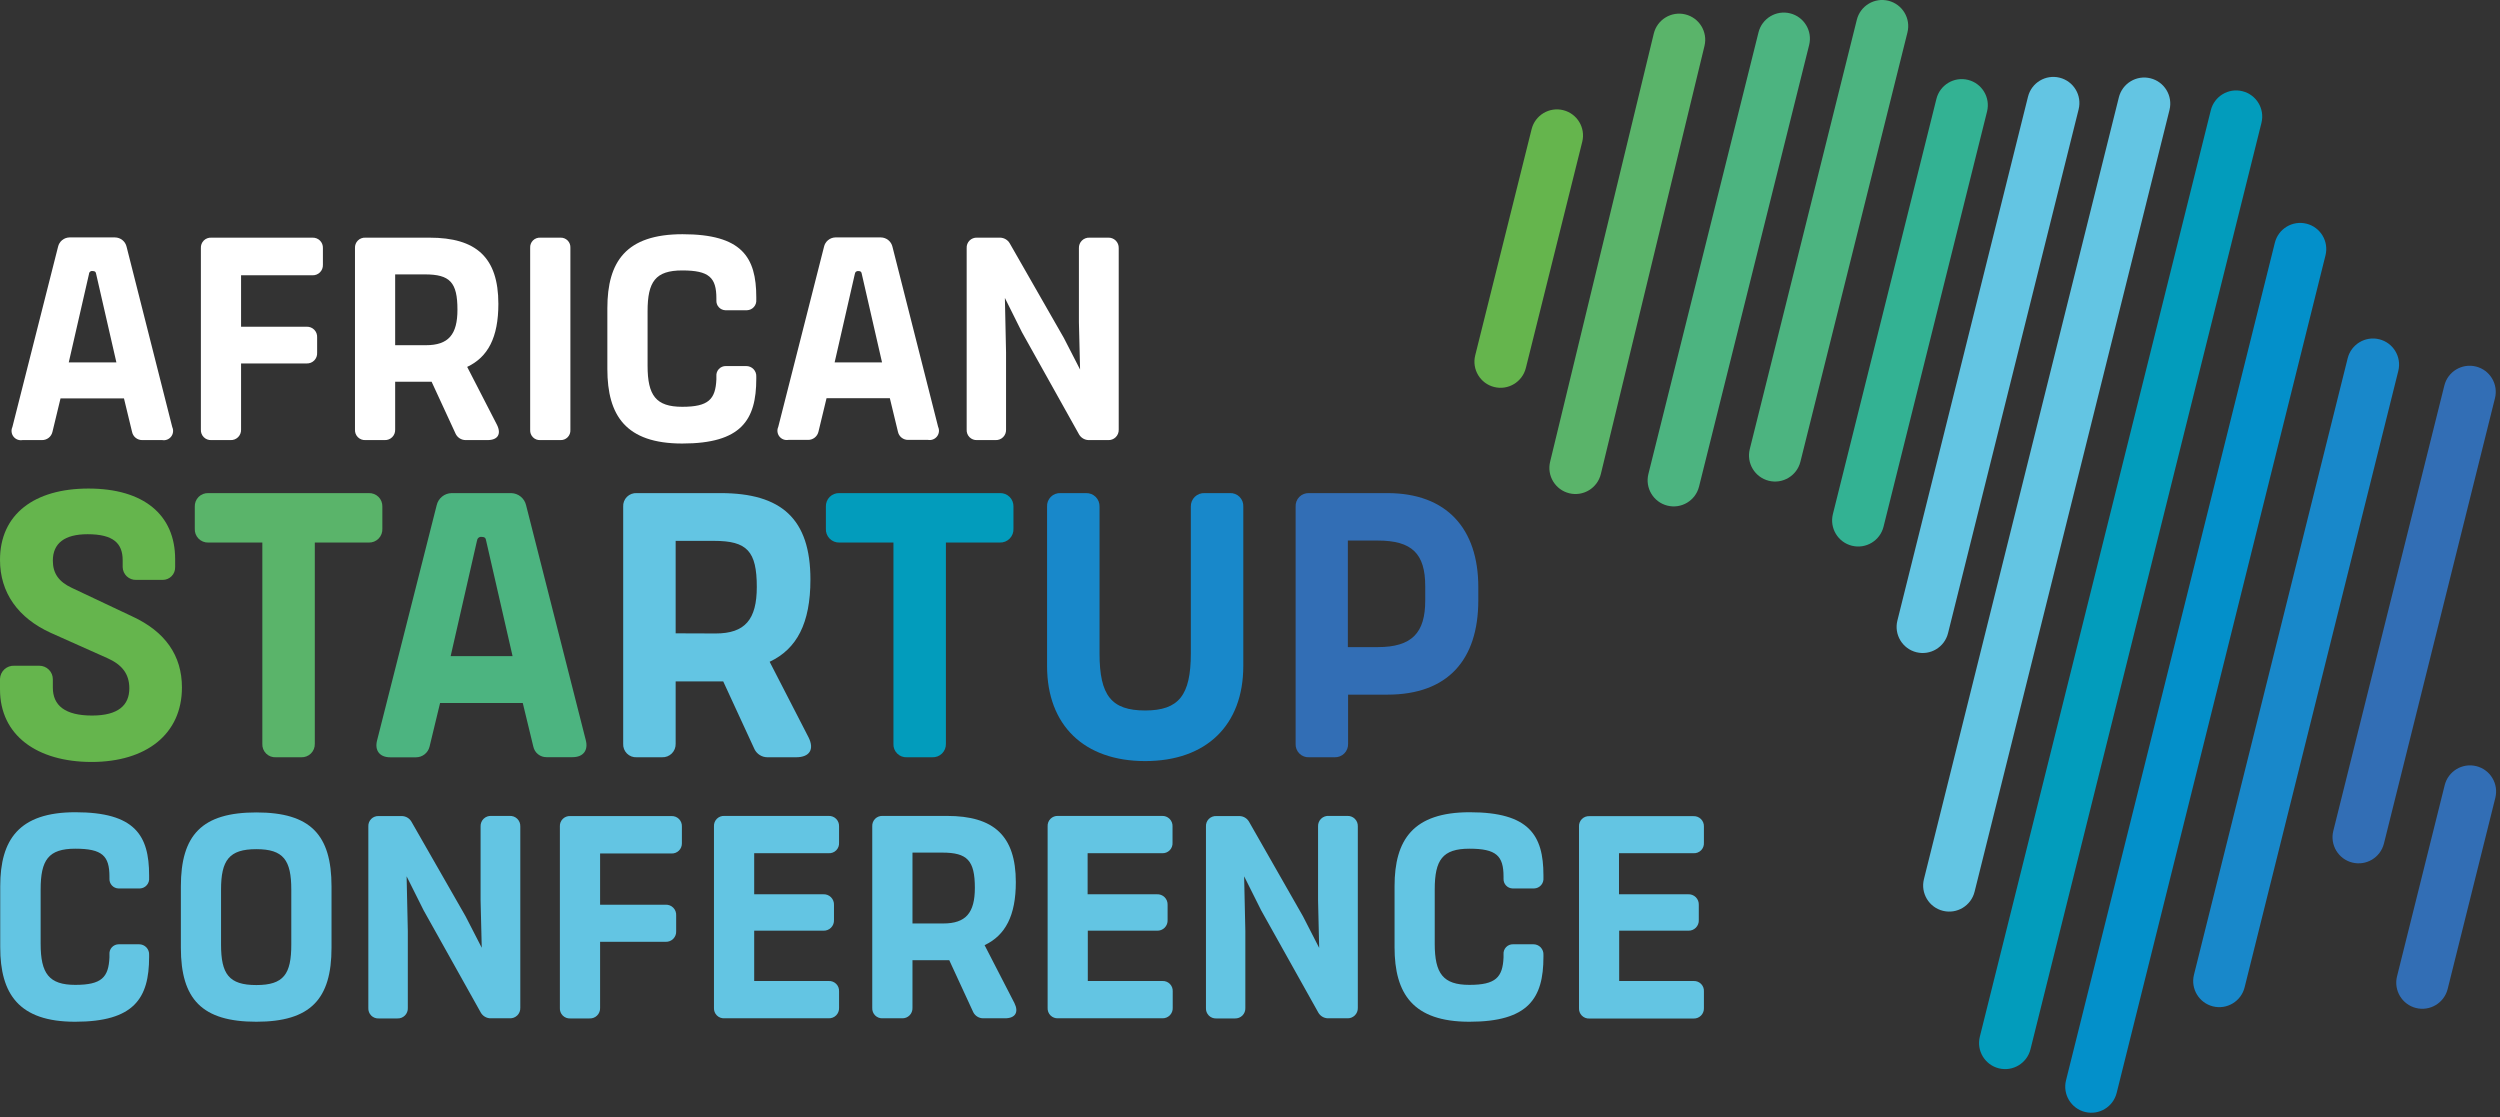 <svg width="537" height="240" viewBox="0 0 537 240" fill="none" xmlns="http://www.w3.org/2000/svg">
<rect x="0" y="0" width="537" height="240" fill="#333333" stroke="none"/>
<g clip-path="url(#clip0_5_2)">
<path d="M27.19 53L37 91.73C37.152 92.062 37.209 92.429 37.167 92.791C37.126 93.154 36.985 93.498 36.762 93.786C36.538 94.075 36.24 94.296 35.9 94.427C35.559 94.558 35.189 94.594 34.83 94.53H30.55C30.041 94.537 29.547 94.367 29.149 94.05C28.752 93.732 28.476 93.287 28.37 92.79L26.63 85.58H13L11.26 92.79C11.14 93.29 10.854 93.734 10.449 94.05C10.044 94.366 9.544 94.535 9.03 94.53H4.83C4.471 94.594 4.101 94.558 3.76 94.427C3.42 94.296 3.122 94.075 2.898 93.786C2.675 93.498 2.534 93.154 2.492 92.791C2.45 92.429 2.508 92.062 2.66 91.73L12.47 53C12.596 52.444 12.903 51.947 13.343 51.584C13.783 51.222 14.331 51.017 14.9 51H24.71C25.288 51.008 25.846 51.209 26.296 51.572C26.745 51.934 27.06 52.437 27.19 53ZM19.12 58.84L14.77 77.84H25L20.65 58.84C20.59 58.4 20.4 58.22 19.9 58.22C19.804 58.2 19.704 58.203 19.609 58.227C19.513 58.251 19.425 58.297 19.35 58.361C19.275 58.424 19.215 58.504 19.175 58.594C19.135 58.684 19.116 58.782 19.12 58.88V58.84Z" fill="white"/>
<path d="M67.12 59.13H51.78V70.18H65.88C66.182 70.17 66.483 70.223 66.763 70.335C67.044 70.448 67.298 70.618 67.509 70.835C67.719 71.051 67.883 71.309 67.988 71.593C68.093 71.876 68.138 72.178 68.12 72.48V75.77C68.138 76.072 68.093 76.374 67.988 76.657C67.883 76.941 67.719 77.199 67.509 77.415C67.298 77.632 67.044 77.802 66.763 77.915C66.483 78.027 66.182 78.08 65.88 78.07H51.78V92.29C51.79 92.591 51.738 92.891 51.625 93.171C51.513 93.451 51.344 93.704 51.129 93.915C50.913 94.125 50.656 94.289 50.374 94.395C50.092 94.501 49.791 94.547 49.49 94.53H45.39C45.092 94.546 44.793 94.499 44.514 94.392C44.236 94.285 43.982 94.12 43.771 93.909C43.56 93.698 43.395 93.445 43.288 93.166C43.181 92.887 43.134 92.588 43.15 92.29V53.29C43.133 52.991 43.179 52.692 43.285 52.413C43.391 52.133 43.556 51.879 43.767 51.667C43.979 51.456 44.233 51.291 44.513 51.185C44.792 51.079 45.091 51.033 45.39 51.05H67.12C67.418 51.037 67.715 51.087 67.992 51.195C68.27 51.303 68.522 51.467 68.732 51.678C68.943 51.888 69.107 52.14 69.216 52.418C69.323 52.696 69.373 52.992 69.36 53.29V56.89C69.371 57.187 69.321 57.483 69.212 57.76C69.104 58.037 68.939 58.289 68.729 58.499C68.519 58.709 68.267 58.874 67.99 58.982C67.713 59.091 67.417 59.141 67.12 59.13Z" fill="white"/>
<path d="M78.49 51.05H92.27C102.27 51.05 107.05 55.27 107.05 65.27C107.05 72.48 104.82 76.7 100.35 78.81L106.74 91.23C107.74 93.23 106.93 94.53 104.74 94.53H100C99.562 94.526 99.134 94.402 98.761 94.171C98.389 93.94 98.088 93.611 97.89 93.22L92.71 82H84.88V92.29C84.891 92.586 84.841 92.882 84.733 93.158C84.625 93.434 84.462 93.685 84.252 93.895C84.043 94.105 83.793 94.27 83.517 94.379C83.242 94.489 82.946 94.54 82.65 94.53H78.49C78.192 94.546 77.893 94.499 77.614 94.392C77.335 94.285 77.082 94.12 76.871 93.909C76.66 93.698 76.495 93.445 76.388 93.166C76.281 92.887 76.234 92.588 76.25 92.29V53.29C76.233 52.991 76.278 52.692 76.385 52.413C76.491 52.133 76.656 51.879 76.867 51.667C77.079 51.456 77.333 51.291 77.613 51.185C77.892 51.079 78.191 51.033 78.49 51.05ZM91.49 74.15C96.33 74.15 98.26 71.86 98.26 66.52C98.26 60.62 96.64 58.94 91.26 58.94H84.88V74.15H91.49Z" fill="white"/>
<path d="M122.52 53.23V92.35C122.537 92.641 122.493 92.932 122.39 93.204C122.286 93.477 122.126 93.724 121.92 93.93C121.714 94.136 121.467 94.296 121.195 94.4C120.922 94.503 120.631 94.547 120.34 94.53H116.06C115.769 94.547 115.478 94.503 115.205 94.4C114.933 94.296 114.686 94.136 114.48 93.93C114.274 93.724 114.114 93.477 114.01 93.204C113.907 92.932 113.863 92.641 113.88 92.35V53.23C113.863 52.939 113.907 52.648 114.01 52.376C114.114 52.103 114.274 51.856 114.48 51.65C114.686 51.444 114.933 51.284 115.205 51.18C115.478 51.077 115.769 51.032 116.06 51.05H120.34C120.631 51.032 120.922 51.077 121.195 51.18C121.467 51.284 121.714 51.444 121.92 51.65C122.126 51.856 122.286 52.103 122.39 52.376C122.493 52.648 122.537 52.939 122.52 53.23Z" fill="white"/>
<path d="M160.46 66.64H155.8C155.535 66.63 155.274 66.567 155.033 66.455C154.792 66.343 154.576 66.184 154.398 65.987C154.219 65.791 154.081 65.561 153.992 65.311C153.903 65.061 153.865 64.795 153.88 64.53V64.09C153.88 59.62 152.32 58.09 146.55 58.09C140.78 58.09 139.1 60.51 139.1 66.85V78.56C139.1 84.96 140.9 87.38 146.55 87.38C152.2 87.38 153.69 85.77 153.88 81.48V80.8C153.856 80.519 153.891 80.236 153.984 79.97C154.077 79.704 154.225 79.461 154.419 79.256C154.612 79.051 154.847 78.889 155.108 78.781C155.368 78.674 155.648 78.622 155.93 78.63H160.27C160.567 78.625 160.862 78.682 161.136 78.797C161.41 78.912 161.657 79.082 161.862 79.297C162.067 79.513 162.225 79.768 162.326 80.047C162.427 80.326 162.469 80.624 162.45 80.92V81.36C162.45 90.24 159.22 95.27 146.55 95.27C134.44 95.27 130.46 89.27 130.46 79.27V66.21C130.46 56.21 134.46 50.31 146.61 50.31C159.34 50.31 162.45 55.21 162.45 63.85V64.4C162.473 64.679 162.439 64.96 162.351 65.226C162.262 65.492 162.121 65.737 161.935 65.946C161.749 66.156 161.522 66.325 161.268 66.444C161.015 66.564 160.74 66.63 160.46 66.64Z" fill="white"/>
<path d="M191.7 53L201.51 91.69C201.662 92.022 201.72 92.389 201.678 92.751C201.636 93.114 201.495 93.458 201.272 93.746C201.048 94.034 200.75 94.256 200.41 94.387C200.069 94.519 199.699 94.554 199.34 94.49H195.05C194.543 94.494 194.051 94.323 193.655 94.006C193.26 93.689 192.986 93.246 192.88 92.75L191.14 85.54H177.54L175.8 92.75C175.68 93.251 175.392 93.697 174.985 94.013C174.578 94.329 174.075 94.497 173.56 94.49H169.34C168.981 94.554 168.611 94.519 168.27 94.387C167.93 94.256 167.632 94.034 167.408 93.746C167.185 93.458 167.045 93.114 167.003 92.751C166.96 92.389 167.018 92.022 167.17 91.69L177 53C177.124 52.445 177.429 51.948 177.867 51.586C178.306 51.223 178.852 51.017 179.42 51H189.23C189.805 51.012 190.361 51.214 190.808 51.577C191.255 51.939 191.569 52.44 191.7 53ZM183.62 58.84L179.28 77.84H189.46L185.11 58.84C185.05 58.4 184.87 58.22 184.37 58.22C184.276 58.207 184.181 58.215 184.09 58.242C183.999 58.269 183.915 58.316 183.844 58.378C183.773 58.441 183.716 58.518 183.677 58.605C183.639 58.691 183.619 58.785 183.62 58.88V58.84Z" fill="white"/>
<path d="M234.05 51.05H238C238.302 51.032 238.604 51.077 238.887 51.182C239.171 51.287 239.429 51.451 239.645 51.661C239.862 51.872 240.032 52.126 240.145 52.407C240.257 52.687 240.31 52.988 240.3 53.29V92.29C240.31 92.592 240.257 92.893 240.145 93.173C240.032 93.454 239.862 93.708 239.645 93.918C239.429 94.129 239.171 94.293 238.887 94.398C238.604 94.503 238.302 94.548 238 94.53H233.8C233.395 94.514 233 94.398 232.651 94.192C232.302 93.986 232.01 93.697 231.8 93.35L219.51 71.35L215.85 64L216.1 75.74V92.29C216.111 92.586 216.061 92.882 215.953 93.158C215.845 93.434 215.681 93.685 215.472 93.895C215.263 94.105 215.013 94.27 214.737 94.379C214.462 94.489 214.166 94.54 213.87 94.53H209.87C209.572 94.546 209.274 94.499 208.996 94.392C208.717 94.285 208.464 94.12 208.254 93.909C208.044 93.697 207.88 93.444 207.774 93.165C207.668 92.886 207.623 92.588 207.64 92.29V53.29C207.623 52.992 207.668 52.694 207.774 52.415C207.88 52.136 208.044 51.883 208.254 51.671C208.464 51.46 208.717 51.295 208.996 51.188C209.274 51.081 209.572 51.034 209.87 51.05H214.87C215.275 51.066 215.67 51.182 216.019 51.388C216.368 51.594 216.66 51.883 216.87 52.23L228.52 72.6L232 79.37L231.75 69.19V53.29C231.74 52.988 231.793 52.687 231.905 52.407C232.018 52.126 232.188 51.872 232.405 51.661C232.621 51.451 232.879 51.287 233.163 51.182C233.446 51.077 233.748 51.032 234.05 51.05Z" fill="white"/>
<path d="M37.62 120.1V121.81C37.632 122.169 37.572 122.526 37.442 122.86C37.313 123.195 37.117 123.5 36.867 123.757C36.616 124.013 36.316 124.217 35.985 124.355C35.654 124.493 35.299 124.563 34.94 124.56H29.27C28.897 124.575 28.524 124.515 28.175 124.384C27.825 124.253 27.505 124.054 27.233 123.798C26.961 123.542 26.743 123.234 26.591 122.893C26.44 122.551 26.358 122.183 26.35 121.81V120.35C26.35 116.7 24.35 114.75 18.81 114.75C13.81 114.75 11.35 116.75 11.35 120.43C11.35 123.18 12.65 124.97 15.4 126.26L28.46 132.43C35.46 135.67 39.08 140.78 39.08 147.67C39.08 157.67 31.46 163.67 19.62 163.67C8 163.64 0 158 0 148.07V145.8C0.017 145.413 0.11 145.034 0.274 144.683C0.438 144.333 0.67 144.018 0.956 143.758C1.243 143.498 1.578 143.297 1.942 143.167C2.307 143.036 2.693 142.98 3.08 143H8.43C8.813 142.997 9.193 143.071 9.548 143.216C9.903 143.361 10.226 143.575 10.497 143.846C10.769 144.116 10.984 144.438 11.13 144.792C11.277 145.147 11.351 145.527 11.35 145.91V147.7C11.35 151.51 13.94 153.7 19.78 153.7C25.46 153.7 27.78 151.43 27.78 147.86C27.78 144.7 26.16 142.75 23.07 141.37L10.91 135.94C3.89 132.75 0 127.32 0 120.27C0 110.46 7.38 104.94 19 104.94C30.81 104.94 37.62 110.54 37.62 120.1Z" fill="#65B54D"/>
<path d="M41.84 113.54V108.83C41.825 108.444 41.889 108.058 42.03 107.698C42.171 107.338 42.385 107.011 42.658 106.738C42.931 106.464 43.258 106.251 43.618 106.11C43.978 105.969 44.364 105.905 44.75 105.92H79.21C79.597 105.905 79.983 105.969 80.343 106.11C80.704 106.251 81.031 106.464 81.305 106.737C81.58 107.011 81.794 107.338 81.936 107.698C82.078 108.058 82.144 108.443 82.13 108.83V113.54C82.152 113.933 82.093 114.326 81.955 114.695C81.817 115.064 81.604 115.4 81.33 115.682C81.055 115.964 80.725 116.186 80.36 116.334C79.995 116.482 79.603 116.552 79.21 116.54H67.62V159.75C67.634 160.137 67.568 160.522 67.426 160.882C67.284 161.243 67.07 161.569 66.795 161.843C66.521 162.116 66.194 162.329 65.833 162.47C65.472 162.611 65.087 162.675 64.7 162.66H59.27C58.881 162.683 58.492 162.624 58.128 162.486C57.764 162.348 57.433 162.135 57.157 161.86C56.882 161.585 56.667 161.255 56.528 160.891C56.389 160.528 56.328 160.139 56.35 159.75V116.54H44.75C44.357 116.552 43.966 116.482 43.601 116.334C43.237 116.186 42.907 115.964 42.633 115.682C42.36 115.399 42.148 115.063 42.011 114.694C41.874 114.326 41.816 113.933 41.84 113.54Z" fill="#5AB46A"/>
<path d="M113 108.51L125.83 159C126.4 161.19 125.26 162.64 122.99 162.64H117.4C116.738 162.65 116.093 162.43 115.576 162.018C115.058 161.606 114.699 161.027 114.56 160.38L112.29 151H94.53L92.26 160.41C92.095 161.057 91.72 161.63 91.193 162.039C90.666 162.449 90.017 162.671 89.35 162.67H83.83C81.56 162.67 80.43 161.22 81 159.03L93.8 108.52C93.967 107.792 94.373 107.14 94.953 106.669C95.532 106.198 96.253 105.935 97 105.92H109.81C110.553 105.938 111.27 106.202 111.847 106.671C112.424 107.139 112.83 107.786 113 108.51ZM102.46 116.13L96.8 140.94H110.1L104.42 116.13C104.34 115.56 104.1 115.32 103.42 115.32C103.304 115.308 103.187 115.319 103.076 115.354C102.965 115.388 102.862 115.445 102.774 115.521C102.686 115.597 102.615 115.69 102.564 115.795C102.513 115.9 102.485 116.014 102.48 116.13H102.46Z" fill="#4CB480"/>
<path d="M136.78 105.92H154.78C167.84 105.92 174.08 111.43 174.08 124.48C174.08 133.89 171.16 139.4 165.32 142.15L173.67 158.37C174.97 160.96 173.92 162.66 171 162.66H164.84C164.268 162.659 163.707 162.5 163.22 162.199C162.733 161.899 162.338 161.47 162.08 160.96L155.35 146.37H145.13V159.75C145.144 160.137 145.078 160.522 144.936 160.882C144.794 161.242 144.58 161.569 144.305 161.843C144.031 162.116 143.704 162.329 143.343 162.47C142.982 162.611 142.597 162.675 142.21 162.66H136.78C136.391 162.683 136.002 162.624 135.638 162.486C135.274 162.348 134.943 162.135 134.667 161.86C134.392 161.585 134.177 161.255 134.038 160.891C133.899 160.528 133.838 160.139 133.86 159.75V108.83C133.838 108.441 133.899 108.052 134.038 107.689C134.177 107.325 134.392 106.995 134.667 106.72C134.943 106.445 135.274 106.232 135.638 106.094C136.002 105.956 136.391 105.897 136.78 105.92ZM153.72 136.07C160.04 136.07 162.56 133.07 162.56 126.07C162.56 118.37 160.45 116.18 153.4 116.18H145.13V136.04L153.72 136.07Z" fill="#63C5E3"/>
<path d="M177.4 113.54V108.83C177.384 108.444 177.449 108.058 177.59 107.698C177.731 107.338 177.944 107.011 178.218 106.738C178.491 106.464 178.818 106.251 179.178 106.11C179.538 105.969 179.924 105.905 180.31 105.92H214.77C215.157 105.905 215.542 105.969 215.903 106.11C216.264 106.251 216.591 106.464 216.865 106.737C217.14 107.011 217.354 107.338 217.496 107.698C217.638 108.058 217.704 108.443 217.69 108.83V113.54C217.712 113.933 217.653 114.326 217.515 114.695C217.377 115.064 217.164 115.4 216.89 115.682C216.615 115.964 216.285 116.186 215.92 116.334C215.555 116.482 215.163 116.552 214.77 116.54H203.18V159.75C203.194 160.137 203.128 160.522 202.986 160.882C202.844 161.243 202.63 161.569 202.355 161.843C202.081 162.116 201.754 162.329 201.393 162.47C201.032 162.611 200.647 162.675 200.26 162.66H194.83C194.441 162.683 194.052 162.624 193.688 162.486C193.324 162.348 192.993 162.135 192.717 161.86C192.442 161.585 192.227 161.255 192.088 160.891C191.949 160.528 191.888 160.139 191.91 159.75V116.54H180.31C179.917 116.552 179.526 116.482 179.161 116.334C178.797 116.186 178.467 115.964 178.193 115.682C177.92 115.399 177.708 115.063 177.571 114.694C177.434 114.326 177.376 113.933 177.4 113.54Z" fill="#029CBC"/>
<path d="M227.82 105.92H233.26C233.647 105.905 234.033 105.969 234.393 106.11C234.754 106.251 235.081 106.464 235.355 106.737C235.63 107.011 235.844 107.337 235.986 107.698C236.128 108.058 236.194 108.443 236.18 108.83V140.37C236.18 149.45 238.77 152.61 245.98 152.61C253.19 152.61 255.79 149.37 255.79 140.37V108.83C255.778 108.437 255.848 108.046 255.996 107.681C256.144 107.317 256.366 106.987 256.648 106.713C256.931 106.44 257.267 106.228 257.636 106.091C258.004 105.954 258.398 105.896 258.79 105.92H264.14C264.529 105.897 264.918 105.956 265.282 106.094C265.646 106.232 265.977 106.445 266.253 106.72C266.528 106.995 266.743 107.325 266.882 107.689C267.021 108.052 267.082 108.441 267.06 108.83V143.05C267.06 155.77 259.12 163.48 245.98 163.48C232.84 163.48 224.91 155.77 224.91 143.05V108.83C224.888 108.442 224.949 108.054 225.087 107.691C225.226 107.328 225.439 106.999 225.714 106.724C225.989 106.449 226.318 106.236 226.681 106.097C227.044 105.959 227.432 105.898 227.82 105.92Z" fill="#1888CA"/>
<path d="M281.17 105.92H298C310.81 105.92 317.54 113.62 317.54 126.1V128.94C317.54 141.75 310.98 149.21 298 149.21H289.57V159.75C289.586 160.137 289.521 160.523 289.379 160.884C289.238 161.245 289.023 161.572 288.749 161.846C288.474 162.119 288.146 162.333 287.785 162.473C287.424 162.613 287.037 162.677 286.65 162.66H281.22C280.831 162.683 280.442 162.624 280.078 162.486C279.714 162.348 279.383 162.135 279.107 161.86C278.832 161.585 278.617 161.255 278.478 160.891C278.339 160.528 278.278 160.139 278.3 159.75V108.83C278.279 108.446 278.338 108.061 278.474 107.701C278.61 107.341 278.82 107.014 279.091 106.74C279.361 106.466 279.686 106.251 280.044 106.11C280.402 105.969 280.785 105.904 281.17 105.92ZM295.93 139C303.3 139 306.14 135.92 306.14 129V125.92C306.14 118.92 303.3 116.11 295.93 116.11H289.52V139H295.93Z" fill="#326EB5"/>
<path d="M30.09 190.84H25.44C25.174 190.831 24.912 190.769 24.67 190.658C24.428 190.546 24.211 190.388 24.031 190.191C23.851 189.994 23.713 189.764 23.623 189.513C23.534 189.262 23.495 188.996 23.51 188.73V188.3C23.51 183.83 21.96 182.3 16.18 182.3C10.4 182.3 8.73 184.72 8.73 191.05V202.73C8.73 209.13 10.53 211.55 16.18 211.55C21.83 211.55 23.32 209.93 23.51 205.65V205C23.486 204.723 23.521 204.445 23.61 204.182C23.7 203.92 23.844 203.679 24.032 203.475C24.22 203.27 24.449 203.108 24.703 202.997C24.958 202.886 25.232 202.829 25.51 202.83H29.86C30.157 202.827 30.452 202.885 30.725 203.001C30.999 203.117 31.245 203.288 31.449 203.504C31.653 203.721 31.81 203.977 31.91 204.256C32.01 204.536 32.051 204.834 32.03 205.13V205.56C32.03 214.44 28.8 219.47 16.13 219.47C4.02 219.47 0.05 213.47 0.05 203.47V190.37C0.05 180.37 4.05 174.47 16.19 174.47C28.93 174.47 32.03 179.38 32.03 188.01V188.57C32.057 188.848 32.029 189.128 31.945 189.394C31.861 189.66 31.725 189.906 31.544 190.118C31.362 190.33 31.14 190.504 30.89 190.628C30.641 190.752 30.368 190.824 30.09 190.84Z" fill="#63C5E3"/>
<path d="M71.21 190.41V203.58C71.21 214.58 66.73 219.47 55.06 219.47C43.39 219.47 38.85 214.63 38.85 203.58V190.41C38.85 179.35 43.38 174.51 55.06 174.51C66.74 174.51 71.21 179.35 71.21 190.41ZM47.48 191.09V202.89C47.48 209.23 49.16 211.59 55.06 211.59C60.96 211.59 62.57 209.23 62.57 202.89V191.09C62.57 184.76 60.9 182.4 55.06 182.4C49.22 182.4 47.48 184.76 47.48 191.09Z" fill="#63C5E3"/>
<path d="M105.55 175.26H109.46C109.761 175.242 110.062 175.286 110.345 175.391C110.627 175.496 110.885 175.658 111.101 175.868C111.318 176.078 111.488 176.33 111.602 176.61C111.715 176.889 111.769 177.189 111.76 177.49V216.49C111.77 216.792 111.717 217.093 111.605 217.373C111.492 217.654 111.322 217.908 111.105 218.119C110.889 218.329 110.631 218.493 110.347 218.598C110.064 218.703 109.762 218.748 109.46 218.73H105.3C104.895 218.714 104.5 218.598 104.151 218.392C103.802 218.186 103.51 217.897 103.3 217.55L91 195.55L87.34 188.23L87.6 200V216.52C87.613 216.818 87.564 217.115 87.456 217.392C87.347 217.67 87.183 217.922 86.972 218.132C86.762 218.343 86.51 218.507 86.232 218.615C85.954 218.724 85.658 218.773 85.36 218.76H81.36C81.061 218.777 80.762 218.731 80.483 218.625C80.203 218.519 79.949 218.354 79.737 218.143C79.526 217.931 79.361 217.677 79.255 217.397C79.148 217.118 79.103 216.819 79.12 216.52V177.52C79.104 177.222 79.151 176.924 79.258 176.646C79.365 176.367 79.53 176.114 79.741 175.904C79.953 175.694 80.206 175.53 80.485 175.424C80.764 175.318 81.062 175.273 81.36 175.29H86.36C86.765 175.304 87.161 175.42 87.51 175.626C87.859 175.832 88.152 176.122 88.36 176.47L100 196.81L103.48 203.58L103.23 193.39V177.49C103.221 177.187 103.275 176.885 103.39 176.605C103.505 176.324 103.677 176.07 103.895 175.86C104.114 175.65 104.374 175.488 104.659 175.385C104.944 175.281 105.248 175.239 105.55 175.26Z" fill="#63C5E3"/>
<path d="M144.24 183.33H128.9V194.33H143C143.302 194.32 143.603 194.373 143.883 194.485C144.164 194.598 144.418 194.768 144.629 194.985C144.839 195.201 145.003 195.459 145.108 195.743C145.213 196.026 145.258 196.328 145.24 196.63V200C145.258 200.302 145.213 200.604 145.108 200.887C145.003 201.171 144.839 201.429 144.629 201.645C144.418 201.862 144.164 202.032 143.883 202.145C143.603 202.257 143.302 202.31 143 202.3H128.9V216.52C128.91 216.822 128.857 217.123 128.745 217.403C128.632 217.684 128.462 217.938 128.245 218.149C128.029 218.359 127.771 218.523 127.487 218.628C127.204 218.733 126.902 218.778 126.6 218.76H122.5C122.201 218.777 121.902 218.731 121.623 218.625C121.343 218.519 121.089 218.354 120.877 218.143C120.666 217.931 120.501 217.677 120.395 217.397C120.289 217.118 120.243 216.819 120.26 216.52V177.52C120.244 177.222 120.291 176.924 120.398 176.646C120.505 176.367 120.67 176.115 120.881 175.904C121.093 175.694 121.346 175.53 121.625 175.424C121.904 175.318 122.202 175.273 122.5 175.29H144.24C144.536 175.279 144.831 175.329 145.107 175.437C145.382 175.545 145.632 175.709 145.842 175.918C146.051 176.128 146.215 176.378 146.323 176.654C146.431 176.929 146.481 177.224 146.47 177.52V181.12C146.478 181.414 146.426 181.707 146.317 181.98C146.208 182.254 146.043 182.501 145.834 182.709C145.625 182.916 145.376 183.078 145.102 183.185C144.827 183.292 144.534 183.341 144.24 183.33Z" fill="#63C5E3"/>
<path d="M178 183.27H162V192.09H176.84C177.145 192.074 177.451 192.123 177.736 192.232C178.022 192.342 178.281 192.509 178.498 192.725C178.714 192.941 178.883 193.2 178.994 193.485C179.105 193.77 179.154 194.075 179.14 194.38V197.61C179.156 197.916 179.107 198.222 178.997 198.509C178.887 198.795 178.718 199.055 178.501 199.271C178.285 199.488 178.025 199.657 177.739 199.767C177.452 199.877 177.146 199.926 176.84 199.91H162V210.72H178C178.297 210.704 178.594 210.751 178.872 210.857C179.15 210.964 179.402 211.128 179.612 211.338C179.822 211.548 179.986 211.8 180.093 212.078C180.199 212.356 180.246 212.653 180.23 212.95V216.49C180.243 216.787 180.194 217.083 180.086 217.36C179.979 217.636 179.815 217.888 179.606 218.098C179.396 218.309 179.145 218.474 178.869 218.582C178.593 218.691 178.297 218.741 178 218.73H155.6C155.301 218.747 155.002 218.701 154.723 218.595C154.443 218.489 154.189 218.324 153.977 218.113C153.766 217.901 153.601 217.647 153.495 217.367C153.389 217.088 153.343 216.789 153.36 216.49V177.49C153.344 177.192 153.391 176.894 153.498 176.616C153.605 176.337 153.77 176.084 153.981 175.874C154.193 175.664 154.446 175.5 154.725 175.394C155.004 175.288 155.302 175.243 155.6 175.26H178C178.296 175.249 178.591 175.299 178.866 175.407C179.142 175.515 179.392 175.679 179.602 175.888C179.811 176.098 179.975 176.348 180.083 176.623C180.191 176.899 180.241 177.194 180.23 177.49V181C180.252 181.3 180.209 181.602 180.105 181.884C180.002 182.167 179.839 182.424 179.628 182.639C179.417 182.854 179.163 183.021 178.882 183.13C178.601 183.239 178.301 183.286 178 183.27Z" fill="#63C5E3"/>
<path d="M189.63 175.26H203.42C213.42 175.26 218.2 179.48 218.2 189.48C218.2 196.68 215.96 200.91 211.49 203.02L217.89 215.44C218.89 217.44 218.07 218.73 215.89 218.73H211.17C210.733 218.727 210.305 218.604 209.933 218.375C209.561 218.146 209.259 217.819 209.06 217.43L203.9 206.25H196V216.49C196.013 216.788 195.964 217.085 195.855 217.362C195.747 217.64 195.583 217.892 195.372 218.102C195.162 218.313 194.91 218.477 194.632 218.585C194.355 218.694 194.058 218.743 193.76 218.73H189.6C189.301 218.747 189.002 218.701 188.723 218.595C188.443 218.489 188.189 218.324 187.977 218.113C187.766 217.901 187.601 217.647 187.495 217.367C187.389 217.088 187.343 216.789 187.36 216.49V177.49C187.344 177.189 187.391 176.889 187.5 176.608C187.609 176.327 187.776 176.073 187.991 175.862C188.206 175.651 188.463 175.488 188.746 175.385C189.028 175.281 189.33 175.238 189.63 175.26ZM202.63 198.36C207.47 198.36 209.4 196.06 209.4 190.72C209.4 184.82 207.78 183.14 202.4 183.14H196V198.36H202.63Z" fill="#63C5E3"/>
<path d="M249.62 183.27H233.62V192.09H248.5C248.806 192.073 249.112 192.12 249.398 192.229C249.684 192.338 249.944 192.506 250.161 192.722C250.378 192.938 250.547 193.197 250.657 193.483C250.767 193.768 250.816 194.074 250.8 194.38V197.61C250.817 197.917 250.77 198.223 250.66 198.51C250.551 198.797 250.382 199.058 250.165 199.275C249.948 199.492 249.687 199.661 249.4 199.77C249.113 199.88 248.807 199.927 248.5 199.91H233.66V210.72H249.66C249.958 210.703 250.256 210.748 250.535 210.854C250.814 210.96 251.067 211.124 251.279 211.334C251.49 211.544 251.655 211.797 251.762 212.076C251.869 212.354 251.916 212.652 251.9 212.95V216.49C251.911 216.787 251.861 217.083 251.752 217.36C251.644 217.637 251.479 217.889 251.269 218.099C251.059 218.309 250.807 218.474 250.53 218.582C250.253 218.691 249.957 218.741 249.66 218.73H227.26C226.962 218.746 226.664 218.699 226.386 218.592C226.107 218.485 225.854 218.32 225.644 218.109C225.434 217.897 225.27 217.644 225.164 217.365C225.058 217.086 225.013 216.788 225.03 216.49V177.49C225.014 177.193 225.061 176.896 225.167 176.618C225.274 176.34 225.438 176.088 225.648 175.878C225.858 175.668 226.11 175.504 226.388 175.397C226.666 175.291 226.963 175.244 227.26 175.26H249.62C249.916 175.249 250.212 175.299 250.488 175.407C250.764 175.515 251.015 175.678 251.225 175.888C251.435 176.097 251.6 176.347 251.709 176.623C251.819 176.898 251.87 177.194 251.86 177.49V181C251.88 181.301 251.836 181.602 251.731 181.885C251.626 182.168 251.463 182.425 251.251 182.639C251.039 182.854 250.784 183.021 250.503 183.13C250.222 183.238 249.921 183.286 249.62 183.27Z" fill="#63C5E3"/>
<path d="M285.45 175.26H289.37C289.67 175.242 289.971 175.286 290.253 175.391C290.536 175.496 290.793 175.659 291.008 175.869C291.224 176.078 291.393 176.331 291.505 176.61C291.618 176.89 291.67 177.189 291.66 177.49V216.49C291.67 216.791 291.618 217.091 291.505 217.371C291.393 217.651 291.224 217.904 291.009 218.115C290.793 218.325 290.536 218.489 290.254 218.595C289.972 218.701 289.671 218.747 289.37 218.73H285.2C284.795 218.716 284.399 218.6 284.05 218.394C283.701 218.188 283.408 217.898 283.2 217.55L270.9 195.55L267.24 188.23L267.5 200V216.52C267.513 216.817 267.464 217.113 267.356 217.39C267.249 217.666 267.085 217.918 266.876 218.128C266.666 218.339 266.415 218.504 266.139 218.612C265.863 218.721 265.567 218.771 265.27 218.76H261.27C260.972 218.776 260.674 218.729 260.396 218.622C260.117 218.515 259.865 218.35 259.654 218.139C259.444 217.927 259.28 217.674 259.174 217.395C259.068 217.116 259.023 216.818 259.04 216.52V177.52C259.024 177.223 259.071 176.926 259.177 176.648C259.284 176.37 259.448 176.118 259.658 175.908C259.868 175.698 260.12 175.534 260.398 175.427C260.676 175.321 260.973 175.274 261.27 175.29H266.27C266.676 175.302 267.072 175.417 267.422 175.623C267.771 175.83 268.063 176.121 268.27 176.47L279.89 196.84L283.36 203.61L283.12 193.42V177.52C283.105 177.213 283.155 176.907 283.268 176.621C283.381 176.335 283.553 176.077 283.773 175.863C283.994 175.649 284.258 175.484 284.547 175.38C284.836 175.276 285.144 175.235 285.45 175.26Z" fill="#63C5E3"/>
<path d="M329.54 190.84H324.89C324.624 190.831 324.362 190.769 324.12 190.658C323.878 190.546 323.661 190.388 323.481 190.191C323.301 189.994 323.163 189.764 323.073 189.513C322.984 189.262 322.945 188.996 322.96 188.73V188.3C322.96 183.83 321.41 182.3 315.63 182.3C309.85 182.3 308.18 184.72 308.18 191.05V202.73C308.18 209.13 309.98 211.55 315.63 211.55C321.28 211.55 322.78 209.93 322.96 205.65V205C322.936 204.719 322.971 204.436 323.064 204.17C323.157 203.904 323.305 203.661 323.499 203.456C323.692 203.251 323.927 203.089 324.188 202.981C324.448 202.874 324.728 202.822 325.01 202.83H329.36C329.657 202.827 329.952 202.885 330.225 203.001C330.499 203.117 330.745 203.288 330.949 203.504C331.153 203.721 331.31 203.977 331.41 204.256C331.51 204.536 331.551 204.834 331.53 205.13V205.56C331.53 214.44 328.3 219.47 315.63 219.47C303.52 219.47 299.55 213.47 299.55 203.47V190.37C299.55 180.37 303.55 174.47 315.7 174.47C328.43 174.47 331.53 179.38 331.53 188.01V188.57C331.557 188.852 331.527 189.136 331.44 189.405C331.354 189.674 331.213 189.923 331.026 190.136C330.84 190.348 330.612 190.521 330.356 190.642C330.1 190.763 329.823 190.83 329.54 190.84Z" fill="#63C5E3"/>
<path d="M363.76 183.27H347.76V192.09H362.6C362.906 192.073 363.212 192.12 363.498 192.229C363.784 192.338 364.044 192.506 364.261 192.722C364.478 192.938 364.647 193.197 364.757 193.483C364.867 193.768 364.916 194.074 364.9 194.38V197.61C364.917 197.917 364.87 198.223 364.76 198.51C364.651 198.797 364.482 199.058 364.265 199.275C364.048 199.492 363.787 199.661 363.5 199.77C363.213 199.88 362.907 199.927 362.6 199.91H347.8V210.72H363.8C364.099 210.708 364.397 210.759 364.675 210.87C364.953 210.982 365.204 211.151 365.412 211.366C365.62 211.582 365.779 211.838 365.881 212.12C365.982 212.402 366.023 212.702 366 213V216.54C366.013 216.838 365.964 217.135 365.855 217.412C365.747 217.69 365.583 217.942 365.372 218.152C365.162 218.363 364.91 218.527 364.632 218.635C364.355 218.744 364.058 218.793 363.76 218.78H341.4C341.102 218.796 340.804 218.749 340.526 218.642C340.247 218.535 339.994 218.37 339.784 218.159C339.574 217.947 339.41 217.694 339.304 217.415C339.198 217.136 339.153 216.838 339.17 216.54V177.54C339.154 177.243 339.201 176.946 339.307 176.668C339.414 176.39 339.578 176.138 339.788 175.928C339.998 175.718 340.25 175.554 340.528 175.447C340.806 175.341 341.103 175.294 341.4 175.31H363.76C364.057 175.297 364.353 175.346 364.63 175.454C364.906 175.561 365.158 175.725 365.368 175.934C365.579 176.144 365.744 176.395 365.852 176.671C365.961 176.947 366.011 177.243 366 177.54V181C366.022 181.301 365.979 181.603 365.875 181.887C365.77 182.17 365.607 182.428 365.395 182.643C365.183 182.858 364.927 183.025 364.645 183.133C364.363 183.241 364.061 183.288 363.76 183.27Z" fill="#63C5E3"/>
<path d="M466.009 23.618C466.758 20.612 464.931 17.568 461.927 16.819C458.924 16.07 455.881 17.9 455.132 20.906L413.26 188.845C412.51 191.851 414.337 194.895 417.341 195.644C420.345 196.393 423.387 194.563 424.137 191.557L466.009 23.618Z" fill="#63C5E3"/>
<path d="M485.76 26.392C486.51 23.385 484.683 20.341 481.679 19.592C478.676 18.843 475.633 20.673 474.883 23.68L425.268 222.678C424.518 225.684 426.345 228.728 429.349 229.477C432.353 230.226 435.395 228.396 436.145 225.389L485.76 26.392Z" fill="#029CBC"/>
<path d="M426.818 23.957C427.568 20.951 425.741 17.907 422.737 17.158C419.734 16.409 416.691 18.239 415.941 21.245L393.706 110.425C392.957 113.431 394.784 116.476 397.788 117.224C400.791 117.973 403.834 116.143 404.583 113.137L426.818 23.957Z" fill="#33B293"/>
<path d="M446.491 23.486C447.241 20.48 445.414 17.436 442.41 16.687C439.406 15.938 436.364 17.768 435.614 20.774L407.559 133.3C406.809 136.306 408.636 139.35 411.64 140.099C414.644 140.848 417.686 139.018 418.436 136.012L446.491 23.486Z" fill="#63C5E3"/>
<path d="M499.516 54.85C500.266 51.843 498.438 48.799 495.435 48.05C492.431 47.301 489.389 49.132 488.639 52.138L443.782 232.05C443.032 235.056 444.86 238.1 447.863 238.849C450.867 239.598 453.909 237.768 454.659 234.762L499.516 54.85Z" fill="#0390CA"/>
<path d="M515.155 79.677C515.904 76.67 514.077 73.626 511.073 72.877C508.07 72.128 505.027 73.958 504.278 76.965L471.265 209.371C470.515 212.378 472.343 215.422 475.346 216.171C478.35 216.919 481.392 215.089 482.142 212.083L515.155 79.677Z" fill="#1888CA"/>
<path d="M409.72 6.965C410.47 3.958 408.642 0.914 405.639 0.165C402.635 -0.584 399.593 1.246 398.843 4.253L375.851 96.469C375.101 99.476 376.928 102.52 379.932 103.269C382.936 104.018 385.978 102.188 386.728 99.181L409.72 6.965Z" fill="#4CB480"/>
<path d="M388.604 9.666C389.353 6.66 387.526 3.616 384.522 2.867C381.519 2.118 378.476 3.948 377.727 6.954L354.076 101.81C353.327 104.817 355.154 107.861 358.158 108.61C361.161 109.359 364.204 107.529 364.953 104.522L388.604 9.666Z" fill="#4CB480"/>
<path d="M366.125 9.861C366.854 6.85 365.006 3.818 361.998 3.09C358.989 2.362 355.959 4.212 355.23 7.224L332.965 99.187C332.236 102.198 334.084 105.23 337.092 105.958C340.101 106.686 343.131 104.836 343.86 101.824L366.125 9.861Z" fill="#5AB46A"/>
<path d="M535.921 85.529C536.67 82.523 534.843 79.478 531.839 78.73C528.836 77.981 525.793 79.811 525.044 82.817L501.193 178.478C500.443 181.485 502.27 184.529 505.274 185.278C508.278 186.027 511.32 184.197 512.07 181.19L535.921 85.529Z" fill="#326EB5"/>
<path d="M339.866 30.462C340.616 27.456 338.789 24.412 335.785 23.663C332.781 22.914 329.739 24.744 328.989 27.75L316.876 76.333C316.127 79.339 317.954 82.383 320.958 83.132C323.961 83.881 327.004 82.051 327.753 79.045L339.866 30.462Z" fill="#65B54D"/>
<path d="M535.997 171.369C536.746 168.362 534.919 165.318 531.915 164.569C528.912 163.82 525.869 165.65 525.12 168.657L514.882 209.72C514.132 212.726 515.959 215.77 518.963 216.519C521.966 217.268 525.009 215.438 525.759 212.432L535.997 171.369Z" fill="#326EB5"/>
</g>
<defs>
<clipPath id="clip0_5_2">
<rect width="536.16" height="239.03" fill="white"/>
</clipPath>
</defs>
</svg>
